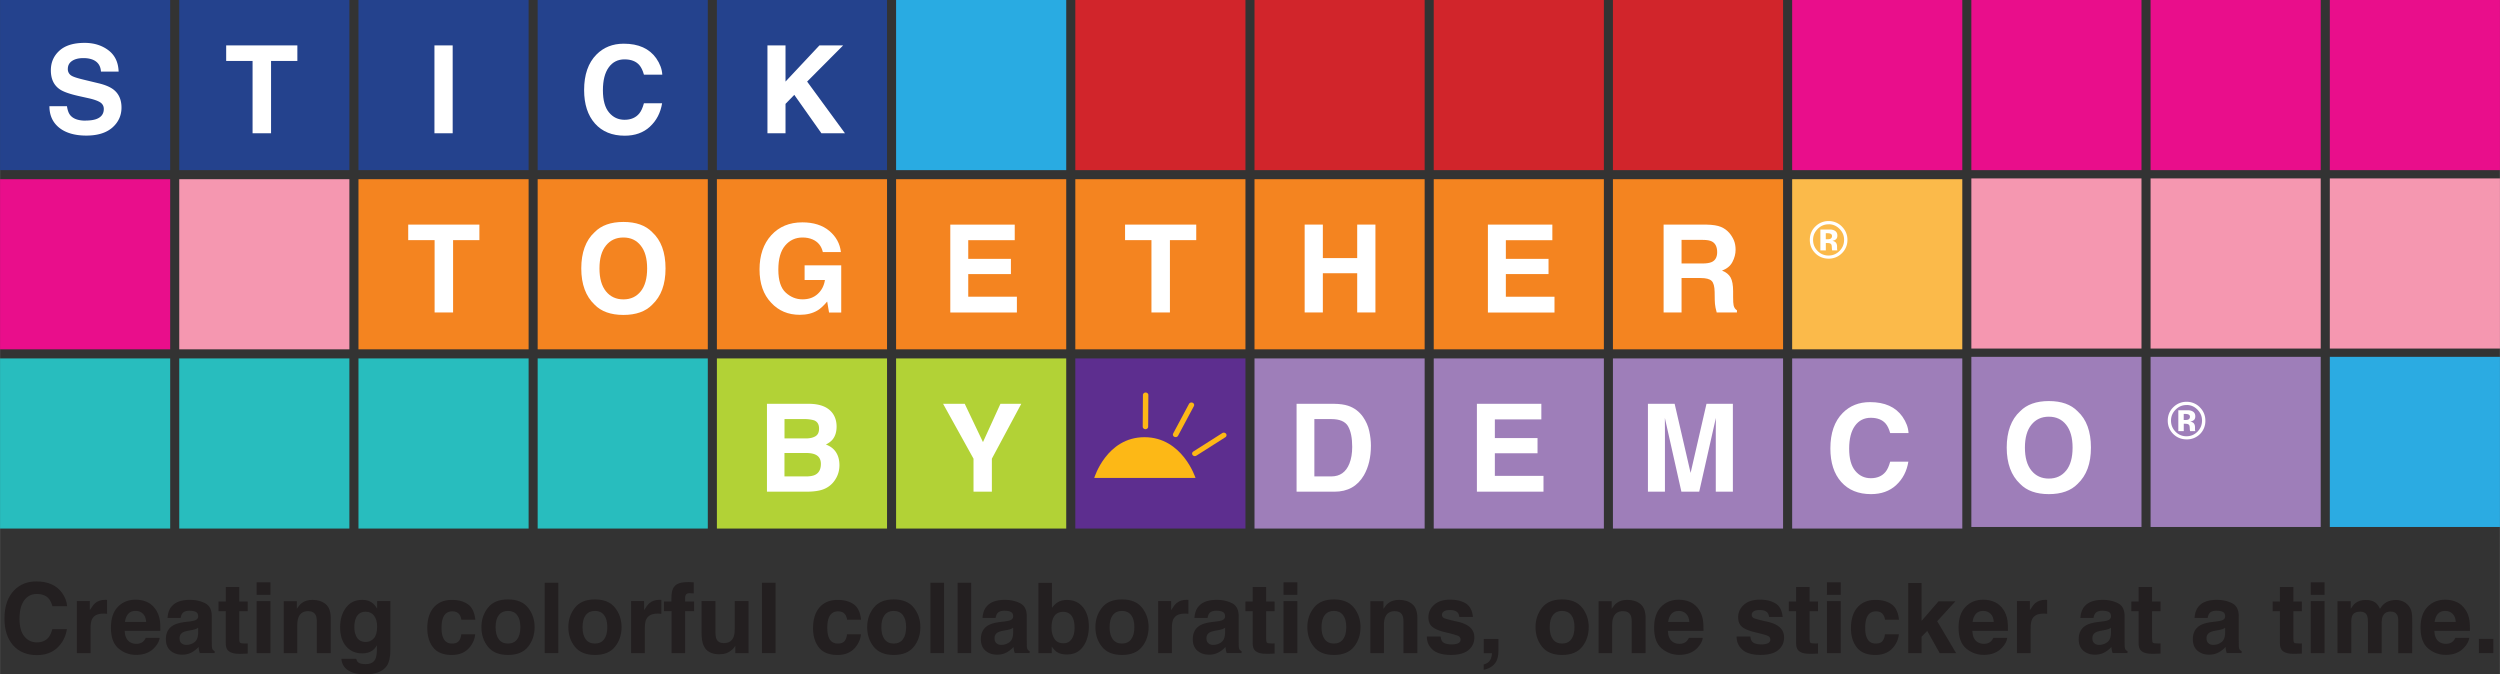 <svg xmlns="http://www.w3.org/2000/svg" viewBox="0 0 615.66 166.09" width="177.933" height="48"><rect x="0" y="0" width="615.66" height="166.09" fill="#333333" stroke="none"/><style><![CDATA[.P{fill:#fff}.Q{fill:#f48420}.R{fill:#24428d}]]></style><use href="#B" fill="#b2d236"/><use href="#B" x="44.14" fill="#5d2e8f"/><g fill="#9e7eb9"><use href="#B" x="88.27"/><use href="#B" x="132.41"/><use href="#B" x="176.54"/><use href="#B" x="220.68"/></g><path d="M0 44.13h41.9v41.9H0z" fill="#e90e8b"/><g fill="#28bdbe"><path d="M0 88.27h41.9v41.9H0z"/><use href="#B" x="-176.54"/><use href="#B" x="-132.4"/><use href="#B" x="-88.27"/></g><path d="M0 0h41.9v41.9H0z" class="R"/><path d="M21.06 29.69c1.07 0 1.93-.12 2.6-.35 1.26-.45 1.89-1.29 1.89-2.51 0-.71-.31-1.27-.94-1.66-.63-.38-1.61-.72-2.95-1.01l-2.29-.51c-2.25-.51-3.81-1.06-4.67-1.66-1.46-1-2.19-2.56-2.19-4.68 0-1.94.7-3.55 2.11-4.83s3.48-1.92 6.21-1.92c2.28 0 4.23.6 5.84 1.81s2.45 2.96 2.53 5.26h-4.35c-.08-1.3-.65-2.23-1.7-2.78-.7-.36-1.58-.54-2.63-.54-1.16 0-2.09.23-2.79.7s-1.04 1.13-1.04 1.97a1.85 1.85 0 0 0 1.03 1.73c.44.25 1.38.55 2.82.9l3.73.9c1.63.39 2.87.92 3.7 1.57 1.29 1.02 1.94 2.49 1.94 4.42s-.76 3.62-2.27 4.93-3.65 1.96-6.41 1.96-5.04-.64-6.65-1.93-2.42-3.06-2.42-5.31h4.32c.14.99.41 1.73.81 2.22.73.89 1.99 1.34 3.77 1.34z" class="P"/><use href="#B" x="-176.54" y="-88.27" class="R"/><path d="M73.22 11.18v3.83h-6.48v17.81h-4.55V15.01h-6.5v-3.83z" class="P"/><use href="#B" x="-132.4" y="-88.27" class="R"/><path d="M106.98 11.18h4.49v21.64h-4.49z" class="P"/><use href="#B" x="-132.4" y="-44.14" class="Q"/><use href="#C" class="P"/><use href="#B" x="-88.27" y="-44.14" class="Q"/><path d="M153.52 77.56c-3.09 0-5.46-.84-7.09-2.52-2.19-2.07-3.29-5.04-3.29-8.93s1.1-6.94 3.29-8.93c1.63-1.68 4-2.52 7.09-2.52s5.46.84 7.09 2.52c2.18 1.99 3.28 4.96 3.28 8.93s-1.09 6.86-3.28 8.93c-1.63 1.68-4 2.52-7.09 2.52zm4.27-5.81c1.05-1.32 1.57-3.2 1.57-5.64s-.52-4.31-1.58-5.63c-1.05-1.33-2.47-1.99-4.27-1.99s-3.22.66-4.29 1.98-1.6 3.2-1.6 5.64.53 4.32 1.6 5.64 2.5 1.98 4.29 1.98 3.22-.66 4.27-1.98z" class="P"/><use href="#B" x="-44.13" y="-44.14" class="Q"/><path d="M201.35 76.43c-1.19.73-2.66 1.1-4.4 1.1-2.87 0-5.22-.99-7.05-2.98-1.91-2-2.86-4.73-2.86-8.19s.96-6.31 2.89-8.43c1.93-2.11 4.48-3.17 7.65-3.17 2.75 0 4.96.7 6.63 2.09 1.67 1.4 2.63 3.14 2.87 5.22h-4.45c-.34-1.48-1.18-2.51-2.51-3.1-.74-.32-1.57-.48-2.48-.48-1.74 0-3.17.66-4.29 1.98s-1.68 3.3-1.68 5.94.61 4.55 1.82 5.65c1.21 1.11 2.59 1.66 4.14 1.66s2.76-.44 3.73-1.32 1.57-2.02 1.79-3.44h-5.01v-3.61h9.02v11.61h-3l-.46-2.7c-.87 1.03-1.65 1.75-2.35 2.17z" class="P"/><use href="#B" y="-44.14" class="Q"/><use href="#D" class="P"/><use href="#B" x="44.14" y="-44.14" class="Q"/><use href="#C" x="176.54" class="P"/><use href="#B" x="88.27" y="-44.14" class="Q"/><path d="M334.23 76.95v-9.66h-8.46v9.66h-4.48V55.31h4.48v8.25h8.46v-8.25h4.49v21.64z" class="P"/><use href="#B" x="132.41" y="-44.14" class="Q"/><use href="#D" x="132.4" class="P"/><use href="#B" x="176.54" y="-44.14" class="Q"/><path d="M418.78 68.47h-4.67v8.49h-4.42V55.32h10.62c1.52.03 2.68.22 3.5.56s1.51.85 2.08 1.51c.47.55.84 1.16 1.12 1.82.27.67.41 1.43.41 2.28 0 1.03-.26 2.04-.78 3.03s-1.38 1.69-2.57 2.11c1 .4 1.71.97 2.12 1.71s.62 1.87.62 3.38v1.45c0 .99.04 1.66.12 2.01.12.56.39.97.82 1.23v.54h-4.98l-.29-1.16c-.12-.61-.18-1.23-.19-1.86l-.03-2.01c-.02-1.38-.27-2.3-.76-2.76-.48-.46-1.39-.69-2.72-.69zm2.75-3.93c.9-.41 1.35-1.22 1.35-2.44 0-1.31-.44-2.19-1.31-2.64-.49-.25-1.22-.38-2.2-.38h-5.26v5.81h5.12c1.02 0 1.78-.12 2.29-.35z" class="P"/><use href="#B" x="-88.27" y="-88.27" class="R"/><path d="M160.05 31.2c-1.61 1.48-3.68 2.22-6.2 2.22-3.11 0-5.56-1-7.34-3-1.78-2.01-2.67-4.76-2.67-8.25 0-3.78 1.01-6.69 3.04-8.74 1.76-1.78 4-2.67 6.72-2.67 3.64 0 6.3 1.2 7.99 3.58.93 1.34 1.43 2.69 1.5 4.04h-4.52c-.29-1.04-.67-1.82-1.13-2.35-.82-.94-2.04-1.41-3.66-1.41s-2.94.66-3.89 1.99-1.42 3.2-1.42 5.63.5 4.25 1.5 5.45c1 1.21 2.28 1.81 3.83 1.81s2.79-.52 3.63-1.56c.46-.56.84-1.39 1.14-2.51h4.48c-.39 2.36-1.39 4.28-3 5.76z" class="P"/><use href="#B" x="-44.13" y="-88.27" class="R"/><path d="M208.09 32.82h-5.81l-6.68-9.46-2.16 2.22v7.24h-4.45V11.18h4.45v8.91l8.35-8.91h5.84l-8.87 8.91 9.32 12.73z" class="P"/><use href="#B" x="-176.54" y="-44.14" fill="#f597b0"/><use href="#B" y="-88.27" fill="#29abe2"/><g fill="#d1252b"><use href="#B" x="44.14" y="-88.27"/><use href="#B" x="88.27" y="-88.27"/><use href="#B" x="132.41" y="-88.27"/><use href="#B" x="176.54" y="-88.27"/></g><use href="#B" x="220.68" y="-44.14" fill="#fbba4a"/><g fill="#e90e8b"><use href="#B" x="220.68" y="-88.27"/><use href="#B" x="264.81" y="-88.27"/><use href="#B" x="308.95" y="-88.27"/><use href="#B" x="353.09" y="-88.27"/></g><g fill="#f597b0"><use href="#B" x="264.81" y="-44.33"/><use href="#B" x="308.95" y="-44.33"/><use href="#B" x="353.09" y="-44.33"/></g><g fill="#9e7eb9"><use href="#B" x="264.81" y="-0.39"/><use href="#B" x="308.95" y="-0.39"/></g><use href="#B" x="353.09" y="-0.39" fill="#2babe2"/><path d="M328.62 121.09h-9.32V99.45h9.32c1.34.02 2.46.18 3.35.47 1.52.5 2.75 1.42 3.69 2.75.75 1.08 1.27 2.24 1.54 3.49s.41 2.45.41 3.58c0 2.88-.58 5.32-1.73 7.31-1.57 2.69-3.98 4.04-7.25 4.04zm3.36-16.12c-.7-1.17-2.07-1.76-4.13-1.76h-4.17v14.12h4.17c2.13 0 3.62-1.05 4.46-3.16.46-1.15.69-2.53.69-4.12 0-2.2-.34-3.9-1.03-5.08zm46.66 6.66h-10.51v5.57h11.98v3.89h-16.4V99.45h15.87v3.83h-11.45v4.6h10.51v3.76zm31.4 9.46h-4.21V99.45h6.58l3.93 17.02 3.91-17.02h6.5v21.64h-4.21v-14.64l.01-1.77.01-1.75-4.1 18.16h-4.39L410 102.93l.01 1.75.01 1.77v14.64zm56.93-1.62c-1.62 1.48-3.68 2.22-6.2 2.22-3.11 0-5.56-1-7.34-3-1.78-2.01-2.67-4.76-2.67-8.25 0-3.78 1.01-6.69 3.04-8.74 1.76-1.78 4-2.67 6.72-2.67 3.64 0 6.3 1.19 7.99 3.58.93 1.34 1.43 2.69 1.5 4.04h-4.52c-.29-1.04-.67-1.82-1.13-2.35-.82-.94-2.04-1.41-3.66-1.41s-2.94.66-3.89 1.99-1.42 3.2-1.42 5.63.5 4.25 1.5 5.45c1 1.21 2.28 1.81 3.83 1.81s2.79-.52 3.63-1.56c.46-.56.84-1.39 1.14-2.51h4.48c-.39 2.36-1.39 4.28-3 5.76zm37.6 2.22c-3.09 0-5.46-.84-7.09-2.53-2.19-2.06-3.29-5.04-3.29-8.93s1.1-6.94 3.29-8.93c1.63-1.68 4-2.53 7.09-2.53s5.46.84 7.09 2.53c2.18 1.99 3.27 4.96 3.27 8.93s-1.09 6.86-3.27 8.93c-1.63 1.68-4 2.53-7.09 2.53zm4.27-5.81c1.05-1.32 1.57-3.2 1.57-5.64s-.53-4.3-1.58-5.63-2.47-1.99-4.27-1.99-3.22.66-4.29 1.98-1.6 3.2-1.6 5.64.53 4.32 1.6 5.64 2.5 1.98 4.29 1.98 3.22-.66 4.27-1.98z" class="P"/><use href="#B" x="-44.13" fill="#b2d236"/><path d="M541.75 100.31c.9.9 1.36 2 1.36 3.27a4.5 4.5 0 0 1-4.63 4.63c-1.26 0-2.4-.45-3.29-1.34s-1.34-1.99-1.34-3.29.48-2.48 1.45-3.37a4.53 4.53 0 0 1 3.19-1.26 4.52 4.52 0 0 1 3.27 1.36zm-3.27-.56c-1.06 0-1.97.39-2.72 1.16-.74.75-1.11 1.65-1.11 2.68s.37 1.98 1.12 2.73a3.66 3.66 0 0 0 2.7 1.12c1.05 0 1.95-.38 2.7-1.13.74-.76 1.12-1.67 1.12-2.73s-.37-1.92-1.11-2.68c-.75-.77-1.65-1.16-2.7-1.16zm-.69 4.6v1.82h-1.34v-5.14h1.43 1.06c.41.03.74.12 1.01.27.46.25.68.66.68 1.22 0 .43-.12.74-.36.94-.24.19-.54.31-.89.35.32.07.56.17.73.3.3.24.45.62.45 1.15v.46.15c0 .05.02.1.03.15l.04.15h-1.28c-.04-.16-.07-.4-.08-.71s-.04-.52-.08-.63a.62.62 0 0 0-.38-.38 1.47 1.47 0 0 0-.46-.08l-.3-.02h-.28zm.52-.92c.31 0 .56-.06.73-.19s.27-.33.27-.61-.14-.48-.42-.58c-.18-.07-.44-.11-.78-.11h-.33v1.49h.52z" class="P"/><g fill="#fdb816"><path d="M282.15 105.7h-.07c-.37 0-.67-.28-.67-.62l.05-7.8c0-.34.3-.61.67-.61s.67.28.67.62l-.05 7.8c0 .32-.27.58-.61.61m12.02 6.62a.68.68 0 0 1-.47-.26c-.21-.28-.13-.66.17-.86l7.14-4.54a.71.71 0 0 1 .93.16c.21.28.13.66-.17.86l-7.14 4.54a.75.75 0 0 1-.46.11"/><path d="M289.51 107.65c-.1 0-.2-.02-.3-.06-.33-.15-.47-.52-.31-.82l3.91-7.31c.16-.31.56-.43.9-.28.33.15.47.52.31.82l-3.91 7.31c-.12.22-.35.34-.59.34m-20.05 10.05s3.02-10.03 12.37-10.03 12.57 10.03 12.57 10.03h-24.93z"/></g><path d="M198.68 121.09h-9.81V99.45h10.51c2.65.04 4.53.81 5.64 2.31.67.92 1 2.02 1 3.3s-.33 2.38-1 3.19c-.37.45-.92.86-1.64 1.23 1.11.4 1.94 1.04 2.5 1.91s.84 1.93.84 3.17-.32 2.43-.97 3.45c-.41.67-.92 1.24-1.54 1.7-.7.53-1.52.89-2.46 1.09s-1.97.29-3.08.29zm2.14-13.66c.59-.35.88-.98.88-1.89 0-1.01-.39-1.67-1.17-2-.68-.22-1.54-.34-2.58-.34h-4.76v4.77h5.31c.95 0 1.72-.18 2.32-.54zm-2.25 4.13h-5.39v5.77h5.31c.95 0 1.69-.13 2.22-.38.96-.47 1.44-1.37 1.44-2.7 0-1.13-.46-1.9-1.4-2.32-.52-.23-1.25-.36-2.19-.37zm52.93-12.11l-7.24 13.51v8.13h-4.52v-8.13l-7.49-13.51h5.33l4.49 9.43 4.3-9.43h5.12zM453.6 55.8c.9.9 1.36 2 1.36 3.27a4.5 4.5 0 0 1-1.39 3.32 4.5 4.5 0 0 1-3.24 1.31c-1.26 0-2.4-.45-3.29-1.34s-1.34-1.99-1.34-3.29.48-2.48 1.45-3.37a4.53 4.53 0 0 1 3.19-1.26 4.52 4.52 0 0 1 3.27 1.36zm-3.27-.56c-1.06 0-1.97.39-2.72 1.16-.74.75-1.11 1.65-1.11 2.68s.37 1.98 1.12 2.73a3.66 3.66 0 0 0 2.7 1.12c1.05 0 1.95-.38 2.7-1.13.74-.76 1.12-1.67 1.12-2.73s-.37-1.92-1.11-2.68c-.75-.77-1.65-1.16-2.7-1.16zm-.69 4.6v1.82h-1.34v-5.14h1.43 1.06c.41.03.74.12 1.01.27.46.25.68.66.68 1.22 0 .43-.12.74-.36.94-.24.19-.54.31-.89.35.32.07.56.17.73.3.3.24.45.62.45 1.15v.46.15c0 .05.02.1.03.15l.04.15h-1.28c-.04-.16-.07-.4-.08-.71s-.04-.52-.08-.63a.62.62 0 0 0-.38-.38 1.47 1.47 0 0 0-.46-.08l-.3-.02h-.28zm.52-.92c.31 0 .56-.06.73-.19s.27-.33.27-.61-.14-.48-.42-.58c-.18-.07-.44-.11-.78-.11h-.33v1.49h.52z" class="P"/><g fill="#231f20"><path d="M14.07 159.56c-1.29 1.18-2.95 1.78-4.96 1.78-2.49 0-4.45-.8-5.88-2.4-1.43-1.61-2.14-3.81-2.14-6.61 0-3.03.81-5.36 2.43-7 1.41-1.43 3.21-2.14 5.39-2.14 2.92 0 5.05.96 6.4 2.87.74 1.07 1.14 2.15 1.2 3.23h-3.62c-.23-.83-.54-1.46-.91-1.88-.66-.75-1.63-1.13-2.93-1.13s-2.36.53-3.12 1.59-1.14 2.57-1.14 4.51.4 3.4 1.21 4.37c.8.97 1.82 1.45 3.06 1.45s2.24-.42 2.9-1.25c.37-.45.67-1.12.92-2.01h3.59c-.31 1.89-1.11 3.43-2.4 4.61z"/><use href="#E"/><path d="M39.3 157.09c-.09.76-.48 1.53-1.19 2.32-1.1 1.25-2.63 1.87-4.61 1.87-1.63 0-3.07-.53-4.32-1.58s-1.87-2.76-1.87-5.13c0-2.22.56-3.92 1.69-5.1s2.59-1.78 4.38-1.78c1.07 0 2.03.2 2.88.6s1.56 1.03 2.12 1.89c.5.76.83 1.64.98 2.65.09.59.12 1.43.11 2.54H30.7c.05 1.29.45 2.19 1.21 2.71.46.32 1.02.48 1.67.48.69 0 1.25-.2 1.68-.59.24-.21.44-.51.62-.88zm-3.32-3.93c-.06-.89-.32-1.56-.81-2.02-.48-.46-1.08-.69-1.79-.69-.78 0-1.38.24-1.81.73s-.7 1.14-.81 1.98h5.21zm6.23-3.74c.89-1.13 2.41-1.69 4.56-1.69 1.4 0 2.65.28 3.74.83 1.09.56 1.63 1.61 1.63 3.15v5.88l.02 1.48c.02.44.09.74.2.89a1.15 1.15 0 0 0 .49.39v.49H49.2c-.1-.26-.17-.5-.21-.73s-.07-.49-.09-.78a6.88 6.88 0 0 1-1.6 1.28c-.72.42-1.54.62-2.45.62-1.16 0-2.12-.33-2.88-.99s-1.13-1.6-1.13-2.82c0-1.58.61-2.72 1.82-3.42.67-.38 1.65-.66 2.94-.82l1.14-.14c.62-.08 1.06-.18 1.33-.29.48-.2.72-.52.72-.95 0-.53-.18-.89-.55-1.09-.36-.2-.9-.3-1.61-.3-.79 0-1.35.2-1.68.59-.24.29-.39.68-.47 1.18h-3.23c.07-1.12.38-2.04.94-2.76zm2.49 9.01c.31.26.7.39 1.15.39a3.35 3.35 0 0 0 1.99-.64c.61-.42.92-1.2.95-2.32v-1.25c-.21.13-.43.24-.64.32-.22.08-.51.16-.89.23l-.75.14c-.71.12-1.21.28-1.52.46-.52.31-.78.78-.78 1.42 0 .57.16.98.48 1.23zm16.29.03v2.5l-1.59.06c-1.58.05-2.67-.22-3.25-.82-.38-.38-.56-.98-.56-1.78v-7.89H53.8v-2.39h1.79v-3.58h3.32v3.58h2.08v2.39h-2.08v6.77c0 .53.07.85.2.98s.54.19 1.22.19h.32c.11 0 .23 0 .34-.02z"/><use href="#F"/><path d="M75.87 150.51c-1.14 0-1.92.48-2.34 1.45-.22.51-.33 1.16-.33 1.95v6.94h-3.34v-12.79h3.23v1.87c.43-.66.84-1.13 1.22-1.42.69-.52 1.56-.78 2.62-.78 1.32 0 2.41.35 3.25 1.04s1.26 1.84 1.26 3.45v8.63h-3.43v-7.8c0-.67-.09-1.19-.27-1.55-.33-.66-.96-.99-1.88-.99zm12.3 12.59c.36.31.97.46 1.82.46 1.21 0 2.01-.4 2.42-1.21.27-.52.4-1.39.4-2.61v-.82c-.32.55-.67.96-1.03 1.23-.67.51-1.53.76-2.6.76-1.65 0-2.96-.58-3.95-1.73s-1.48-2.72-1.48-4.7.47-3.51 1.42-4.8c.95-1.3 2.29-1.95 4.03-1.95.64 0 1.2.1 1.68.29.82.34 1.47.96 1.98 1.86v-1.85h3.26v12.16c0 1.65-.28 2.9-.83 3.74-.96 1.44-2.79 2.16-5.5 2.16-1.64 0-2.98-.32-4.01-.96s-1.61-1.6-1.72-2.88h3.65c.09.39.25.67.46.85zm-.56-6.62c.46 1.08 1.27 1.62 2.45 1.62.78 0 1.45-.3 1.99-.89s.81-1.54.81-2.83c0-1.22-.26-2.14-.77-2.78s-1.2-.95-2.06-.95c-1.18 0-1.99.55-2.43 1.66-.23.59-.35 1.31-.35 2.18 0 .75.12 1.41.38 1.99z"/><use href="#G"/><use href="#H"/><use href="#I"/><use href="#H" x="21.41"/><use href="#E" x="136.5"/><path d="M170.84 143.41v2.73c-.19-.02-.5-.04-.95-.05-.44-.01-.75.09-.92.29-.17.21-.25.44-.25.69v1.08h2.2v2.36h-2.2v10.34h-3.34v-10.34h-1.87v-2.36h1.83v-.82c0-1.37.23-2.32.69-2.83.49-.77 1.66-1.15 3.52-1.15l.58.02.71.05zm10.23 15.63l-.24.35c-.13.2-.27.37-.45.52-.53.47-1.03.79-1.52.96s-1.06.26-1.72.26c-1.9 0-3.18-.68-3.83-2.05-.37-.75-.55-1.86-.55-3.33v-7.73h3.43v7.73c0 .73.09 1.28.26 1.65.31.65.91.98 1.8.98 1.15 0 1.93-.46 2.35-1.39.22-.5.33-1.16.33-1.99v-6.97h3.4v12.82h-3.26z"/><use href="#I" x="53.51"/><use href="#G" x="95"/><use href="#H" x="95"/><use href="#I" x="95"/><use href="#I" x="101.69"/><use href="#J"/><path d="M262.8 161.19c-1.06 0-1.91-.21-2.55-.63-.38-.25-.8-.69-1.25-1.32v1.61h-3.28v-17.31h3.34v6.16c.42-.6.89-1.05 1.4-1.36.6-.39 1.37-.59 2.3-.59 1.69 0 3 .61 3.96 1.82.95 1.22 1.43 2.78 1.43 4.7s-.47 3.64-1.41 4.95-2.25 1.96-3.94 1.96zm1.83-6.56c0-.91-.12-1.66-.35-2.26-.45-1.13-1.27-1.69-2.47-1.69s-2.05.55-2.51 1.66c-.23.59-.35 1.35-.35 2.28 0 1.1.24 2.01.73 2.73s1.23 1.08 2.22 1.08c.86 0 1.53-.35 2.01-1.05s.72-1.61.72-2.75z"/><use href="#H" x="151.21"/><use href="#E" x="266.3"/><use href="#J" x="52.19"/><use href="#K"/><use href="#F" x="252.9"/><use href="#L"/><use href="#M"/><use href="#N"/><path d="M368.79 162.05a3.38 3.38 0 0 1-.79 1.51c-.42.45-.9.8-1.46 1.03s-.95.35-1.16.35v-1.29c.67-.19 1.17-.5 1.49-.94s.5-1.05.55-1.85h-2.03v-3.5h3.62v3.03c0 .53-.07 1.09-.21 1.67z"/><use href="#L" x="56.2"/><use href="#M" x="56.21"/><use href="#O"/><use href="#N" x="76.28"/><use href="#K" x="133.83"/><use href="#F" x="386.72"/><use href="#G" x="350.61"/><path d="M481.72 160.85h-4.04l-3.07-5.48-1.39 1.45v4.03h-3.29v-17.28h3.29v9.34l4.18-4.82h4.15l-4.48 4.9 4.66 7.86z"/><use href="#O" x="74.98"/><path d="M503.19 151.12c-1.35 0-2.25.44-2.72 1.32-.26.49-.39 1.25-.39 2.28v6.13h-3.38v-12.82h3.2v2.23c.52-.85.97-1.44 1.35-1.75.63-.52 1.44-.79 2.45-.79h.16c.04 0 .14.01.29.02v3.43l-.56-.05c-.16 0-.3-.01-.4-.01z"/><use href="#P"/><use href="#K" x="218.18"/><use href="#P" x="28.11"/><use href="#K" x="252.98"/><use href="#F" x="505.88"/><path d="M582.91 151.56c-.28-.62-.83-.93-1.66-.93-.96 0-1.6.31-1.93.93-.18.35-.27.88-.27 1.58v7.71h-3.4v-12.79h3.26v1.87c.42-.67.81-1.14 1.18-1.42.65-.5 1.49-.75 2.53-.75.98 0 1.77.21 2.38.65.49.4.85.91 1.11 1.54.44-.75.98-1.3 1.63-1.66.69-.35 1.46-.53 2.31-.53.56 0 1.12.11 1.67.33s1.05.6 1.49 1.15c.36.45.6 1 .73 1.65.08.43.12 1.06.12 1.89l-.02 8.08h-3.43v-8.16c0-.49-.08-.89-.24-1.2-.3-.6-.85-.89-1.65-.89-.93 0-1.56.38-1.92 1.15-.18.41-.27.9-.27 1.47v7.63h-3.38v-7.63c0-.76-.08-1.31-.24-1.66z"/><use href="#O" x="188.76"/><path d="M610.47 157.34h3.56v3.5h-3.56z"/></g><defs ><path id="B" d="M220.67 88.27h41.9v41.9h-41.9z"/><path id="C" d="M118.05 55.31v3.83h-6.48v17.81h-4.55V59.14h-6.5v-3.83z"/><path id="D" d="M248.95 67.5h-10.51v5.57h11.98v3.89h-16.4V55.32h15.87v3.83h-11.45v4.6h10.51v3.76z"/><path id="E" d="M25.4 151.12c-1.35 0-2.25.44-2.72 1.32-.26.49-.39 1.25-.39 2.28v6.13h-3.38v-12.82h3.2v2.23c.52-.85.97-1.44 1.35-1.75.63-.52 1.44-.79 2.45-.79h.16c.04 0 .14.01.29.02v3.43l-.56-.05-.4-.01z"/><path id="F" d="M66.59 143.41v3.09h-3.4v-3.09zm0 4.62v12.82h-3.4v-12.82z"/><path id="G" d="M117.04 152.63h-3.43a2.88 2.88 0 0 0-.48-1.29c-.38-.52-.96-.78-1.75-.78-1.13 0-1.9.56-2.32 1.68-.22.6-.33 1.39-.33 2.38s.11 1.7.33 2.27c.4 1.07 1.15 1.6 2.26 1.6.78 0 1.34-.21 1.67-.63s.53-.97.6-1.65h3.42c-.08 1.02-.45 1.98-1.11 2.89-1.05 1.47-2.61 2.2-4.67 2.2s-3.58-.61-4.55-1.83-1.46-2.81-1.46-4.76c0-2.2.54-3.92 1.61-5.14s2.56-1.83 4.45-1.83c1.61 0 2.92.36 3.95 1.08 1.02.72 1.63 2 1.82 3.82z"/><path id="H" d="M130.03 149.65c1.08 1.36 1.62 2.96 1.62 4.81s-.54 3.49-1.62 4.83-2.72 2.01-4.93 2.01-3.85-.67-4.93-2.01-1.62-2.95-1.62-4.83.54-3.45 1.62-4.81 2.72-2.03 4.93-2.03 3.85.68 4.93 2.03zm-4.94.8c-.98 0-1.73.35-2.26 1.04s-.79 1.68-.79 2.97.26 2.28.79 2.98 1.28 1.05 2.26 1.05 1.73-.35 2.26-1.05.79-1.69.79-2.98-.26-2.28-.79-2.97-1.28-1.04-2.26-1.04z"/><path id="I" d="M134.13 143.51h3.35v17.33h-3.35z"/><path id="J" d="M242.92 149.42c.89-1.13 2.41-1.69 4.56-1.69 1.4 0 2.65.28 3.74.83 1.09.56 1.63 1.61 1.63 3.15v5.88l.02 1.48c.02.44.09.74.2.89a1.15 1.15 0 0 0 .49.39v.49h-3.65c-.1-.26-.17-.5-.21-.73s-.07-.49-.09-.78a6.88 6.88 0 0 1-1.6 1.28c-.72.42-1.54.62-2.45.62-1.16 0-2.12-.33-2.88-.99s-1.13-1.6-1.13-2.82c0-1.58.61-2.72 1.82-3.42.67-.38 1.65-.66 2.94-.82l1.14-.14c.62-.08 1.06-.18 1.33-.29.48-.2.72-.52.72-.95 0-.53-.18-.89-.55-1.09-.36-.2-.9-.3-1.61-.3-.79 0-1.35.2-1.68.59-.24.29-.39.68-.47 1.18h-3.23c.07-1.12.38-2.04.94-2.76zm2.49 9.01c.31.26.7.39 1.15.39a3.35 3.35 0 0 0 1.99-.64c.61-.42.92-1.2.95-2.32v-1.25c-.21.13-.43.24-.64.32-.22.08-.51.16-.89.23l-.75.14c-.71.12-1.21.28-1.52.46-.52.31-.78.78-.78 1.42 0 .57.16.98.48 1.23z"/><path id="K" d="M313.89 158.46v2.5l-1.59.06c-1.58.05-2.67-.22-3.25-.82-.38-.38-.56-.98-.56-1.78v-7.89h-1.79v-2.39h1.79v-3.58h3.32v3.58h2.08v2.39h-2.08v6.77c0 .53.07.85.2.98s.54.19 1.22.19h.32c.11 0 .22 0 .33-.02z"/><path id="L" d="M333.43 149.65c1.08 1.36 1.62 2.96 1.62 4.81s-.54 3.49-1.62 4.83-2.72 2.01-4.93 2.01-3.85-.67-4.93-2.01-1.62-2.95-1.62-4.83.54-3.45 1.62-4.81 2.72-2.03 4.93-2.03 3.84.68 4.93 2.03zm-4.94.8c-.98 0-1.73.35-2.26 1.04s-.79 1.68-.79 2.97.26 2.28.79 2.98 1.28 1.05 2.26 1.05 1.73-.35 2.26-1.05c.52-.7.79-1.69.79-2.98s-.26-2.28-.79-2.97-1.28-1.04-2.26-1.04z"/><path id="M" d="M343.48 150.51c-1.14 0-1.92.48-2.34 1.45-.22.51-.33 1.16-.33 1.95v6.94h-3.34v-12.79h3.23v1.87c.43-.66.84-1.13 1.22-1.42.69-.52 1.56-.78 2.62-.78 1.33 0 2.41.35 3.25 1.04s1.26 1.84 1.26 3.45v8.63h-3.43v-7.8c0-.67-.09-1.19-.27-1.55-.33-.66-.96-.99-1.88-.99z"/><path id="N" d="M361 148.62c1 .64 1.58 1.75 1.73 3.32h-3.35c-.05-.43-.17-.77-.37-1.02-.37-.46-1-.68-1.88-.68-.73 0-1.25.11-1.56.34s-.46.49-.46.8a.88.88 0 0 0 .49.83c.33.18 1.49.49 3.49.93 1.33.31 2.33.79 3 1.42.66.64.99 1.45.99 2.41 0 1.27-.47 2.31-1.42 3.11s-2.41 1.21-4.38 1.21-3.5-.43-4.46-1.28-1.44-1.93-1.44-3.25h3.4c.07.6.22 1.02.46 1.27.42.45 1.18.67 2.3.67.66 0 1.18-.1 1.57-.29.39-.2.58-.49.58-.88s-.16-.66-.47-.86-1.48-.53-3.49-1.01c-1.45-.36-2.47-.81-3.07-1.35-.6-.53-.89-1.3-.89-2.3 0-1.18.46-2.2 1.39-3.05s2.24-1.28 3.92-1.28 2.91.32 3.92.95z"/><path id="O" d="M419.34 157.09c-.09.76-.48 1.53-1.19 2.32-1.1 1.25-2.63 1.87-4.61 1.87-1.63 0-3.07-.53-4.32-1.58s-1.87-2.76-1.87-5.13c0-2.22.56-3.92 1.69-5.1s2.58-1.78 4.38-1.78c1.07 0 2.03.2 2.88.6s1.56 1.03 2.12 1.89c.5.76.83 1.64.98 2.65.09.59.12 1.43.11 2.54h-8.77c.05 1.29.45 2.19 1.21 2.71.46.32 1.02.48 1.67.48.69 0 1.25-.2 1.68-.59.24-.21.44-.51.62-.88zm-3.32-3.93c-.05-.89-.32-1.56-.81-2.02-.48-.46-1.08-.69-1.79-.69-.78 0-1.38.24-1.81.73s-.7 1.14-.8 1.98z"/><path id="P" d="M513.29 149.42c.89-1.13 2.41-1.69 4.56-1.69 1.4 0 2.65.28 3.74.83 1.09.56 1.63 1.61 1.63 3.15v5.88l.02 1.48c.02.44.09.74.2.89a1.15 1.15 0 0 0 .49.39v.49h-3.65c-.1-.26-.17-.5-.21-.73s-.07-.49-.09-.78a6.88 6.88 0 0 1-1.6 1.28c-.72.42-1.54.62-2.45.62-1.16 0-2.12-.33-2.88-.99s-1.13-1.6-1.13-2.82c0-1.58.61-2.72 1.82-3.42.67-.38 1.65-.66 2.94-.82l1.14-.14c.62-.08 1.06-.18 1.33-.29.48-.2.72-.52.72-.95 0-.53-.18-.89-.55-1.09-.36-.2-.9-.3-1.6-.3-.79 0-1.35.2-1.68.59-.23.29-.39.68-.47 1.18h-3.23c.07-1.12.38-2.04.94-2.76zm2.49 9.01c.31.26.7.39 1.15.39a3.35 3.35 0 0 0 1.99-.64c.61-.42.92-1.2.95-2.32v-1.25c-.21.13-.42.24-.64.32s-.51.16-.89.23l-.75.14c-.71.12-1.21.28-1.52.46-.52.31-.78.78-.78 1.42 0 .57.16.98.48 1.23z"/></defs></svg>